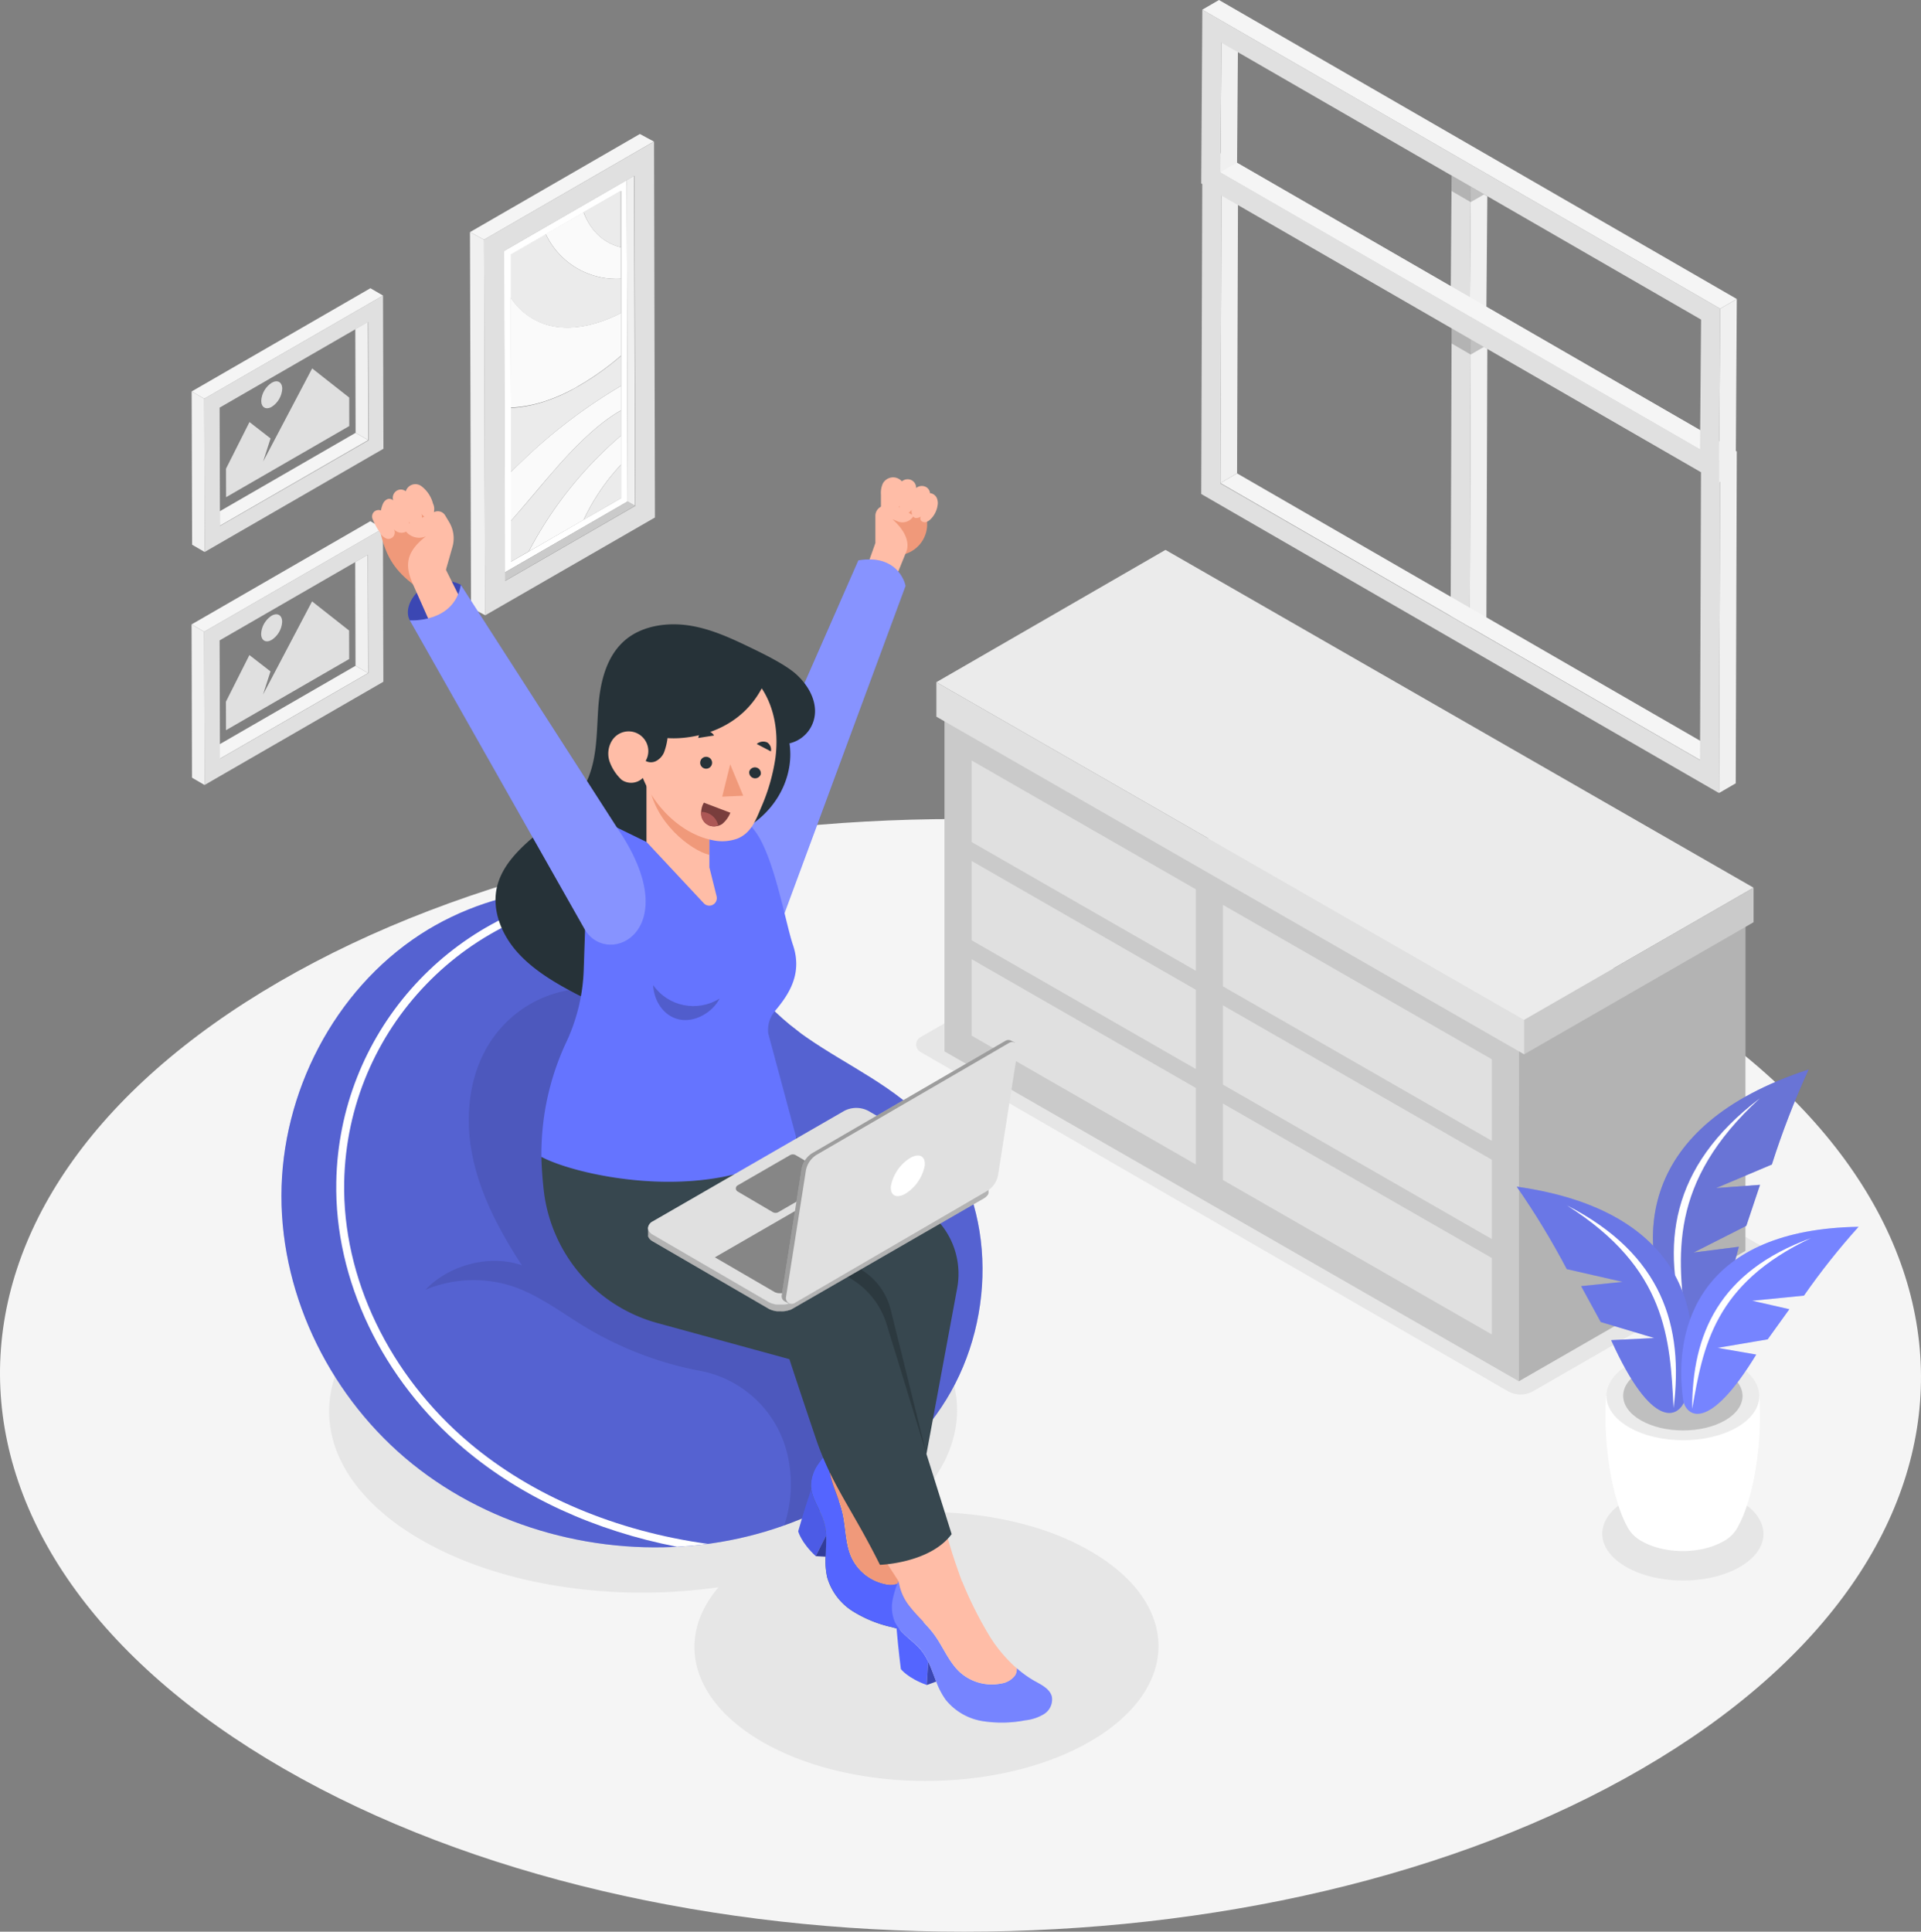 <svg xmlns="http://www.w3.org/2000/svg" width="451.34" height="453.79"><rect width="100%" height="100%" fill="#808080" stroke="none"/><path d="M384.67 230.66c-88.41-51-231.28-51-319.12 0s-87.33 133.81 1.12 184.85c88.45 51.04 231.28 51.05 319.12 0s87.33-133.8-1.12-184.85Z" fill="#f5f5f5"/><g fill="#e6e6e6"><path d="M408.74 352.57c-7.42-4.29-19.41-4.29-26.78 0s-7.34 11.23.08 15.51 19.42 4.29 26.79 0 7.33-11.22-.09-15.51ZM275.67 212.94l138 79.68a1.997 1.997 0 0 1 0 3.46l-53.42 30.72a6.009 6.009 0 0 1-6 0l-138-79.68a1.997 1.997 0 0 1 0-3.46l53.42-30.72a6.009 6.009 0 0 1 6 0ZM99.11 301.2c28.9-16.69 75.61-16.69 104.33 0 25.38 14.75 28.19 37.58 8.57 54.21 15.83-1 32.24 2 44.33 9.07 21.22 12.33 21.11 32.32-.25 44.65s-55.88 12.34-77.1 0c-16.88-9.81-20.25-24.47-10.16-36.26-24.34 3.52-51.11-.22-70.06-11.23-28.72-16.69-28.57-43.75.34-60.44Z"/></g><path fill="#e0e0e0" d="m341.06 77.07-.23 67.64 4.5 2.59.22-67.64-4.49-2.59z"/><path fill="#f0f0f0" d="M345.56 79.66h-.01l-.22 67.64 3.9-2.27.22-63.12-3.89-2.25z"/><rect x="343.31" y="75.78" height="5.19" fill="#e0e0e0"/><path opacity=".2" d="m345.54 83.29.01-3.63-4.49-2.59-.01 3.62 4.49 2.6zM345.54 83.29l3.16-1.82-3.14-1.81h-.01l-.01 3.63z"/><rect x="343.31" y="75.77" height="5.19" fill="#e0e0e0"/><path fill="#e0e0e0" d="m341.06 41.26-.23 30.48 4.5 2.59.22-30.48-4.49-2.59z"/><path fill="#f0f0f0" d="M345.56 43.85h-.01l-.22 30.48 3.9-2.27.22-25.96-3.89-2.25z"/><rect x="343.31" y="39.96" height="5.19" fill="#e0e0e0"/><path opacity=".2" d="m345.54 47.48.01-3.63-4.49-2.59-.01 3.62 4.49 2.6zM345.54 47.48l3.16-1.81-3.14-1.82h-.01l-.01 3.63z"/><rect x="343.31" y="39.96" height="5.19" fill="#e0e0e0"/><path fill="#f0f0f0" d="m286.97 45.84 3.91-2.27-.23 67.64-3.91 2.27.23-67.64z"/><path fill="#f5f5f5" d="m286.74 113.48 3.91-2.27 112.68 65.05-3.91 2.27-112.68-65.05z"/><path d="m282.49 38.08 121.67 70.24-.26 78-121.67-70.27.26-77.97Zm116.93 140.49.23-67.64-112.68-65-.23 67.64 112.68 65" fill="#e0e0e0"/><path fill="#f5f5f5" d="m282.49 38.08 3.91-2.27 121.66 70.24-3.9 2.27-121.67-70.24z"/><path fill="#f0f0f0" d="m404.16 108.32 3.9-2.27-.25 77.97-3.91 2.27.26-77.97zM286.97 10.03l3.91-2.27-.23 30.48-3.91 2.27.23-30.48z"/><path fill="#f5f5f5" d="m286.74 40.51 3.91-2.27 112.68 65.05-3.91 2.27-112.68-65.05z"/><path d="m282.49 2.27 121.67 70.24-.26 40.81-121.67-70.24.26-40.81Zm116.93 103.3.25-30.49-112.7-65.05-.23 30.48 112.68 65.06" fill="#e0e0e0"/><path fill="#f5f5f5" d="M282.49 2.27 286.4 0l121.66 70.24-3.9 2.27L282.49 2.27z"/><path fill="#f0f0f0" d="m404.16 72.51 3.9-2.27-.25 40.81-3.91 2.27.26-40.81z"/><path fill="none" d="M83.48 77.29 51.57 95.71l.07 24.39 31.91-18.42-.07-24.39z"/><path fill="#f0f0f0" d="m83.48 77.29.07 24.39 2.96 1.71-.08-27.8-2.95 1.7z"/><path fill="#f5f5f5" d="m51.64 120.1.01 3.42 34.86-20.13-2.96-1.71-31.91 18.42z"/><path d="m89.99 69.43-42 24.24.1 36 42-24.25-.1-35.99Zm-38.32 54.14v-3.42l-.07-24.39 31.91-18.42 3-1.7.08 27.8-34.92 20.13Z" fill="#e0e0e0"/><path fill="#f5f5f5" d="m89.99 69.43-2.96-1.72-42 24.25 2.96 1.71 42-24.24z"/><path fill="#f0f0f0" d="m45.03 91.96.11 36.01 2.95 1.71-.1-36.01-2.96-1.71z"/><path fill="none" d="m83.46 132.02-31.91 18.42.07 24.39 31.91-18.42-.07-24.39z"/><path fill="#f0f0f0" d="m83.46 132.02.07 24.39 2.95 1.72-.07-27.81-2.95 1.7z"/><path fill="#f5f5f5" d="m51.62 174.83.01 3.42 34.85-20.12-2.95-1.72-31.91 18.42z"/><path d="m89.97 124.16-42 24.25.1 36 42-24.25-.1-36Zm-38.3 54.09v-3.42l-.07-24.39 31.91-18.42 2.95-1.7.07 27.81-34.86 20.12Z" fill="#e0e0e0"/><path fill="#f5f5f5" d="m89.97 124.16-2.96-1.72-42 24.25 2.96 1.72 42-24.25z"/><path fill="#f0f0f0" d="m45.01 146.69.1 36.01 2.96 1.72-.1-36.01-2.96-1.72z"/><path d="M132.78 92.33c.38-.19.76-.37 1.14-.57-.37.2-.75.39-1.14.57ZM132.37 92.57l.42-.2-.42.2ZM145.8 44.81l-8.72 5.04-8.87 5.12 8.87-5.12 8.72-5.04zM145.88 73.57l-.02-8.09-.02-7.4.02 7.4.02 8.09zM133.93 91.76l.24-.11-.24.11ZM145.98 109.06l-.02-6.77-.01-5.92.01 5.92.02 6.77zM128.98 93.92c1.12-.4 2.25-.87 3.39-1.39-1.14.52-2.27 1.04-3.39 1.39ZM119.89 69.79l.07 26.01.04 15.07-.04-15.07-.07-26.01z" fill="none"/><path d="M145.96 102.29v-5.92l-.29.2-.5.29c-4.37 2.64-8.76 6.79-12.85 11.28-.67.74-1.33 1.49-2 2.25-3.44 3.95-6.82 8.12-10.28 12v9.57l4.18-2.41a91.944 91.944 0 0 1 21.74-27.26ZM146.01 116.98v-7.92a50.237 50.237 0 0 0-8.87 13.06l8.87-5.14Z" fill="#ebebeb"/><path d="M137.11 122.12c2.25-4.79 5.24-9.2 8.87-13.06v-6.77a91.9 91.9 0 0 0-21.74 27.28l12.87-7.43v-.02ZM128.38 94.13l.6-.21c1.12-.4 2.25-.87 3.39-1.39l.41-.2c.39-.18.77-.37 1.15-.57.66-.33 1.32-.68 2-1.06-.67.38-1.33.73-2 1.06l.24-.11a21 21 0 0 0 1.75-1l.37-.21.3-.18c3.16-1.87 6.15-4.01 8.94-6.4l.38-.33v-10c-6.35 3.25-12.6 4.26-17.64 2.69-3.46-1.11-6.42-3.4-8.35-6.47l.07 26c2.86-.15 5.68-.69 8.39-1.62ZM132.33 108.1c4.09-4.49 8.48-8.64 12.85-11.28l.5-.29.27-.16v-5.73a124.562 124.562 0 0 0-23.39 17.8c-.85.81-1.69 1.64-2.54 2.43v11.52c3.46-3.92 6.84-8.09 10.28-12 .67-.79 1.35-1.55 2.03-2.29Z" fill="#fafafa"/><path d="M145.93 90.64v-7.06l-.38.33a63.258 63.258 0 0 1-8.94 6.4l-.3.18-.37.21c-.59.33-1.17.65-1.75 1l-.24.11-.16.09.16-.09c-.38.2-.76.38-1.14.57l-.42.2c-1.14.52-2.27 1-3.39 1.39l.64-.23-.64.23-.6.21c-2.71.95-5.55 1.51-8.42 1.67v15.07c.85-.79 1.69-1.62 2.54-2.43 7.07-6.86 14.93-12.85 23.41-17.85Z" fill="#ebebeb"/><path d="M145.86 65.48v-7.4c-4-.94-7.13-3.86-8.76-8.23l-8.87 5.12a18.31 18.31 0 0 0 17.63 10.51Z" fill="#fafafa"/><path d="M128.24 76.26c5 1.57 11.29.56 17.64-2.69v-8.09c-7.49.45-14.49-3.72-17.67-10.51l-8.35 4.82v10a15.4 15.4 0 0 0 8.38 6.47Z" fill="#ebebeb"/><path d="m147.26 42.29-28.87 16.67.21 75.52 28.87-16.67-.21-75.52Zm-27.2 89.67V95.8l-.07-26v-10l8.35-4.82 8.87-5.12 8.72-5v72.16l-8.9 5.14-12.79 7.41-4.18 2.39Z" fill="#fff"/><path d="m133.77 91.85.16-.09M135.92 90.7c-.67.38-1.33.73-2 1.06M128.98 93.92l.64-.23" fill="none"/><path d="M145.84 58.08V44.81l-8.72 5c1.55 4.41 4.71 7.33 8.72 8.27Z" fill="#ebebeb"/><path fill="#cacaca" d="m147.47 117.81-28.87 16.67.01 2 30.6-17.66-1.74-1.01z"/><path fill="#f0f0f0" d="m147.26 42.29.21 75.52 1.74 1.01-.22-77.53-1.73 1z"/><path d="M153.67 33.25 113.72 56.3l.25 88.27 39.91-23-.21-88.32Zm-35 103.24v-2l-.21-75.52 28.87-16.67 1.73-1 .22 77.53-30.61 17.66Z" fill="#e0e0e0"/><path fill="#f5f5f5" d="m153.63 33.25-3.29-1.77-39.92 23.05 3.3 1.77 39.91-23.05z"/><path fill="#f0f0f0" d="m110.42 54.53.25 88.23 3.3 1.76-.25-88.22-3.3-1.77z"/><path fill="#e0e0e0" d="m73.34 86.55 8.71 6.85.01 6.69-28.94 16.71-.02-6.69 5.52-10.96 4.95 3.85-1.75 5.44 2.54-4.83 8.98-17.06z"/><path d="M63.84 89.92c1.36-.79 2.47-.15 2.47 1.41-.1 1.73-1.01 3.3-2.46 4.24-1.36.79-2.47.15-2.47-1.41.09-1.73 1.01-3.3 2.46-4.24ZM73.32 141.28l8.7 6.85.02 6.69-28.94 16.72-.02-6.7 5.52-10.95 4.95 3.84-1.75 5.44 2.54-4.83 8.98-17.06z" fill="#e0e0e0"/><path d="M63.81 144.65c1.37-.78 2.47-.15 2.48 1.41a5.424 5.424 0 0 1-2.46 4.26c-1.36.79-2.47.16-2.47-1.41.09-1.73 1-3.31 2.45-4.26ZM221.91 167.65v79.34l134.95 77.5v-79.34l-134.95-77.5z" fill="#e0e0e0"/><path fill="#e0e0e0" d="M410.09 214.51v79.35l-53.23 30.63v-79.34l53.23-30.64z"/><path opacity=".1" d="M221.91 167.65v79.34l134.95 77.5v-79.34l-134.95-77.5z"/><path opacity=".2" d="M410.09 214.51v79.35l-53.23 30.63v-79.34l53.23-30.64z"/><path fill="#e0e0e0" d="m287.32 254.79 63.17 36.28v-18.63l-63.17-36.27v18.62zM350.49 267.99v-19.15l-63.17-36.27v19.14l63.17 36.28zM280.95 208.91l-52.66-30.25v19.15l52.66 30.24v-19.14zM287.32 277.21l63.17 36.27v-17.96l-63.17-36.28v17.97zM280.95 232.51l-52.66-30.25v18.63l52.66 30.24v-18.62zM228.29 225.34v17.96l52.66 30.25v-17.97l-52.66-30.24z"/><path fill="#ebebeb" d="m220 160.26 138.09 79.31L412 208.54l-138.17-79.36L220 160.26z"/><path fill="#e0e0e0" d="M220 160.26v8.1l138.09 79.32v-8.11L220 160.26zM412 208.54v8.11l-53.91 31.03v-8.11L412 208.54z"/><path opacity=".1" d="M412 208.54v8.11l-53.91 31.03v-8.11L412 208.54z"/><path d="m413.36 327.92-18 .52-18-.52c-.77 12.14 1.6 24.5 4.87 30.54a8.145 8.145 0 0 0 3.56 3.62c5.3 3.06 13.86 3.06 19.13 0a8.048 8.048 0 0 0 3.56-3.71c3.31-6.08 5.65-18.37 4.88-30.45Z" fill="#fff"/><path d="M408.06 320.57c7 4.07 7.07 10.66.08 14.72s-18.37 4.07-25.41 0-7.06-10.66-.06-14.72 18.35-4.07 25.39 0Z" fill="#ebebeb"/><path d="M405.27 322.18c5.5 3.17 5.52 8.31.07 11.48s-14.33 3.17-19.83 0-5.52-8.31-.06-11.48 14.33-3.17 19.82 0Z" fill="#e0e0e0"/><path d="M405.27 322.18c5.5 3.17 5.52 8.31.07 11.48s-14.33 3.17-19.83 0-5.52-8.31-.06-11.48 14.33-3.17 19.82 0Z" opacity=".15"/><path d="M424.93 251.25c-40.49 13.26-40.85 40.35-31.73 59.64 2.31 3.9 9.27 6 15.34-18l-10.64 1.36 12.4-6.28 3.22-9.63-10.34.77 13.12-5.54c2.42-7.61 5.3-15.06 8.63-22.32Z" fill="#5465ff"/><path d="M424.93 251.25c-40.49 13.26-40.85 40.35-31.73 59.64 2.31 3.9 9.27 6 15.34-18l-10.64 1.36 12.4-6.28 3.22-9.63-10.34.77 13.12-5.54c2.42-7.61 5.3-15.06 8.63-22.32Z" opacity=".2"/><path d="M424.93 251.25c-40.49 13.26-40.85 40.35-31.73 59.64 2.31 3.9 9.27 6 15.34-18l-10.64 1.36 12.4-6.28 3.22-9.63-10.34.77 13.12-5.54c2.42-7.61 5.3-15.06 8.63-22.32Z" fill="#fff" opacity=".2"/><path d="M413.48 258.02c-21.35 16.21-23.28 34.79-17.25 54.19-2.13-17.08-4.44-34.35 17.25-54.19Z" fill="#fff"/><path d="M356.35 278.77c39.92 5.62 44.76 30.78 39.46 50.27-1.49 4-7.63 7.13-17.27-14.21l10.13-.5-12.58-3.76-4.6-8.43 9.75-1-13.13-3c-3.52-6.69-7.44-13.16-11.76-19.37Z" fill="#5465ff"/><path d="M356.35 278.77c39.92 5.62 44.76 30.78 39.46 50.27-1.49 4-7.63 7.13-17.27-14.21l10.13-.5-12.58-3.76-4.6-8.43 9.75-1-13.13-3c-3.52-6.69-7.44-13.16-11.76-19.37Z" fill="#fff" opacity=".2"/><path d="M356.35 278.77c39.92 5.62 44.76 30.78 39.46 50.27-1.49 4-7.63 7.13-17.27-14.21l10.13-.5-12.58-3.76-4.6-8.43 9.75-1-13.13-3c-3.52-6.69-7.44-13.16-11.76-19.37Z" opacity=".1"/><path d="M368.14 283.17c22.58 11.55 27.47 28.53 25.07 47.6-.85-16.26-1.54-32.73-25.07-47.6Z" fill="#fff"/><path d="M436.67 288.2c-36.61.59-43.79 22.74-41.19 40.89.89 3.79 6.08 7.28 17.15-10.87l-9.08-1.58 11.77-2 5.09-7.08-8.74-1.99 12.17-1.2c3.94-5.65 8.22-11.05 12.83-16.17Z" fill="#5465ff"/><path d="M425.5 290.85c-21.65 7.88-27.95 22.64-27.92 40.09 2.58-14.56 5.09-29.32 27.92-40.09Z" fill="#fff"/><path d="M436.67 288.2c-36.61.59-43.79 22.74-41.19 40.89.89 3.79 6.08 7.28 17.15-10.87l-9.08-1.58 11.77-2 5.09-7.08-8.74-1.99 12.17-1.2c3.94-5.65 8.22-11.05 12.83-16.17Z" fill="#fff" opacity=".2"/><path d="M189.48 243.7c9.85 6.85 21 11.58 29.19 20.76 15.37 17.14 15.73 44.72 3.66 64.33s-34.54 31.39-57.41 34.08c-24 2.83-49.17-3.8-68-18.94s-30.81-38.81-30.8-63 12.39-48.22 32.62-61.41c18.47-12 45-15.48 63.52-1.7 9.36 7 15.61 17.24 25 24.23.7.59 1.46 1.13 2.22 1.65Z" fill="#5465ff"/><path d="M189.48 243.7c9.85 6.85 21 11.58 29.19 20.76 15.37 17.14 15.73 44.72 3.66 64.33s-34.54 31.39-57.41 34.08c-24 2.83-49.17-3.8-68-18.94s-30.81-38.81-30.8-63 12.39-48.22 32.62-61.41c18.47-12 45-15.48 63.52-1.7 9.36 7 15.61 17.24 25 24.23.7.59 1.46 1.13 2.22 1.65Z" opacity=".2"/><path d="M189.48 243.7c9.85 6.85 21 11.58 29.19 20.76 15.37 17.14 15.73 44.72 3.66 64.33s-34.54 31.39-57.41 34.08c-24 2.83-49.17-3.8-68-18.94s-30.81-38.81-30.8-63 12.39-48.22 32.62-61.41c18.47-12 45-15.48 63.52-1.7 9.36 7 15.61 17.24 25 24.23.7.59 1.46 1.13 2.22 1.65Z" fill="#fff" opacity=".1"/><path d="M185.46 344.14c0-.16 0-.33-.07-.49a25.998 25.998 0 0 0-21-21.62 82.017 82.017 0 0 1-26.93-10.31c-5.89-3.56-11.45-7.93-18.05-9.85a29.497 29.497 0 0 0-19.46 1.12c5.55-5.82 15.06-8.38 22.67-5.75-5.26-8.05-9.89-16.73-11.71-26.18s-.52-19.81 5.17-27.57c9.07-12.34 26.43-14.99 38.77-5.92 1.47 1.08 2.83 2.3 4.05 3.64 5.65 6.17 8.83 14.85 12.53 22.35 2.66 5.38 5.42 10.89 9.8 15 6.62 6.19 16.14 8.42 23 14.34 7.79 6.72 11.14 17.46 11.18 27.73a81.737 81.737 0 0 1-3 20.51 77.962 77.962 0 0 1-28.15 17.21c1.52-4.58 1.93-9.45 1.2-14.21Z" opacity=".1"/><path d="M79.01 277.65c.62-34.46 26.07-63.42 60.16-68.46 2.29.22 4.56.6 6.8 1.14-36 1.91-64.41 31.31-65.1 67.35-.44 22.49 10.56 45.41 29.43 61.31 14.78 12.46 34.42 20.73 56 23.7l-1.38.18c-1.94.23-3.89.39-5.84.5-19.18-3.72-36.54-11.63-50-23-19.27-16.22-30.52-39.68-30.07-62.72Z" fill="#fff"/><path d="m194.17 360.67-2.5 4.9c-3.5-3.23-4.13-5.84-4.13-5.84 1.13-4 2.45-8.06 3.1-10 .34 2.75 2.22 5.12 3 7.8.3 1.02.48 2.08.53 3.14Z" fill="#5465ff"/><path d="m194.05 365.69-2.38-.12 2.47-4.9c.1 1.66-.04 3.34-.09 5.02Z" fill="#5465ff"/><path d="m194.17 360.67-2.5 4.9c-3.5-3.23-4.13-5.84-4.13-5.84 1.13-4 2.45-8.06 3.1-10 .34 2.75 2.22 5.12 3 7.8.3 1.02.48 2.08.53 3.14Z" opacity=".1"/><path d="m194.05 365.69-2.38-.12 2.47-4.9c.1 1.66-.04 3.34-.09 5.02Z" opacity=".4"/><path d="M192.26 343.91c.85-1.24 1.83-2.38 2.92-3.41-.61 2.14-.61 4.4 0 6.54.74 2.84 2.07 5.5 2.73 8.36.81 3.47.63 7.21 2.1 10.46 1.49 3.21 4.39 5.52 7.85 6.26 1.25.34 2.59.18 3.72-.45.48-.34.83-.83 1-1.39.74 1.54 1.64 3.01 2.68 4.37 1.16 1.51 2.61 3.16 2.29 5a4 4 0 0 1-3.28 3c-1.56.22-3.15.09-4.66-.38-3.31-.72-6.47-2.01-9.34-3.81a14.025 14.025 0 0 1-5.93-7.95 17.93 17.93 0 0 1-.36-4.85c.05-1.68.19-3.36.12-5-.03-1.07-.2-2.14-.49-3.17-.79-2.68-2.67-5.05-3-7.8 0-.15-.05-.3-.06-.45-.02-1.91.58-3.78 1.71-5.33Z" fill="#455a64"/><path d="M192.26 343.91c.85-1.24 1.83-2.38 2.92-3.41-.61 2.14-.61 4.4 0 6.54.74 2.84 2.07 5.5 2.73 8.36.81 3.47.63 7.21 2.1 10.46 1.49 3.21 4.39 5.52 7.85 6.26 1.25.34 2.59.18 3.72-.45.48-.34.83-.83 1-1.39.74 1.54 1.64 3.01 2.68 4.37 1.16 1.51 2.61 3.16 2.29 5a4 4 0 0 1-3.28 3c-1.56.22-3.15.09-4.66-.38-3.31-.72-6.47-2.01-9.34-3.81a14.025 14.025 0 0 1-5.93-7.95 17.93 17.93 0 0 1-.36-4.85c.05-1.68.19-3.36.12-5-.03-1.07-.2-2.14-.49-3.17-.79-2.68-2.67-5.05-3-7.8 0-.15-.05-.3-.06-.45-.02-1.91.58-3.78 1.71-5.33Z" fill="#5465ff"/><path d="M207.9 372.12c-3.46-.74-6.36-3.05-7.85-6.26-1.47-3.25-1.29-7-2.1-10.46-.66-2.86-2-5.52-2.73-8.36-.61-2.14-.61-4.4 0-6.54l.85-.84c4.21 2.19 9 4 12.84 6.78-.09 4.92.22 9.83.93 14.7.52 3.16 1.48 6.24 2.85 9.14-.17.56-.52 1.05-1 1.39-1.15.65-2.52.81-3.79.45Z" fill="#f0997a"/><path d="M222.2 359.15c.7 4.07 3.81 12.35 3.81 12.35s-14.6.59-14.92-.08l-4.29-6.63 15.4-5.64Z" fill="#ffbda7"/><path d="m178.5 262.39 37.23 20.75a18.431 18.431 0 0 1 9.16 19.48l-7.22 38.95 5.92 18.83c-5.11 6.86-16.85 7.21-16.85 7.21-6.54-13.14-11.35-18.72-15.07-29.72s-6.2-18.59-6.2-18.59l-30.92-8.46a36.63 36.63 0 0 1-26.79-31.17c-.53-4.68-.55-7.87-.55-7.87l51.29-9.41Z" fill="#37474f"/><path d="M178.22 272.85c0 4.16-1.48 8.18-4.17 11.35l26.28 16.45c3.84 2.42 6.68 6.14 8 10.48l9.34 30.44-8.39-33.86c-.96-3.9-3.42-7.26-6.83-9.37l-24.26-15c2.48-6.22.03-10.49.03-10.49Z" opacity=".2"/><path d="m218.09 390.37-.34 5.47c-4.48-1.6-6.09-3.74-6.09-3.74-.53-4.12-.92-8.38-1.1-10.45 1.39 2.4 4.05 3.84 5.84 6 .67.83 1.24 1.75 1.69 2.72Z" fill="#5465ff"/><path d="m219.96 395.03-2.21.81.34-5.47c.72 1.49 1.26 3.09 1.87 4.66Z" fill="#5465ff"/><path d="m219.96 395.03-2.21.81.34-5.47c.72 1.49 1.26 3.09 1.87 4.66Z" opacity=".3"/><path d="M209.75 375.71c.3-1.47.75-2.91 1.34-4.29.29 2.2 1.2 4.28 2.61 6 1.8 2.33 4.07 4.25 5.8 6.61 2.11 2.88 3.41 6.39 6 8.8 2.63 2.37 6.21 3.36 9.68 2.67 1.31-.18 2.5-.87 3.29-1.93.31-.5.45-1.09.4-1.68a25.12 25.12 0 0 0 4.18 3c1.66.92 3.64 1.87 4.09 3.72.25 1.6-.47 3.19-1.84 4.05-1.35.82-2.87 1.32-4.44 1.48-3.33.65-6.74.7-10.09.17-3.37-.56-6.42-2.34-8.57-5-.94-1.33-1.7-2.78-2.24-4.31-.61-1.57-1.15-3.17-1.87-4.66-.45-.98-1.02-1.89-1.69-2.73-1.79-2.15-4.45-3.59-5.84-6-.07-.13-.16-.25-.23-.38a9.017 9.017 0 0 1-.58-5.52Z" fill="#5465ff"/><path d="M209.75 375.71c.3-1.47.75-2.91 1.34-4.29.29 2.2 1.2 4.28 2.61 6 1.8 2.33 4.07 4.25 5.8 6.61 2.11 2.88 3.41 6.39 6 8.8 2.63 2.37 6.21 3.36 9.68 2.67 1.31-.18 2.5-.87 3.29-1.93.31-.5.45-1.09.4-1.68a25.12 25.12 0 0 0 4.18 3c1.66.92 3.64 1.87 4.09 3.72.25 1.6-.47 3.19-1.84 4.05-1.35.82-2.87 1.32-4.44 1.48-3.33.65-6.74.7-10.09.17-3.37-.56-6.42-2.34-8.57-5-.94-1.33-1.7-2.78-2.24-4.31-.61-1.57-1.15-3.17-1.87-4.66-.45-.98-1.02-1.89-1.69-2.73-1.79-2.15-4.45-3.59-5.84-6-.07-.13-.16-.25-.23-.38a9.017 9.017 0 0 1-.58-5.52Z" fill="#fff" opacity=".2"/><path d="M235.22 395.49c-3.47.69-7.05-.3-9.68-2.67-2.63-2.41-3.93-5.92-6-8.8-1.73-2.36-4-4.28-5.8-6.61a11.94 11.94 0 0 1-2.61-6l.45-1.1c4.73.35 9.85.12 14.47 1.18 1.85 4.56 4.06 8.95 6.62 13.15a34.13 34.13 0 0 0 6.22 7.29c.05.59-.09 1.18-.4 1.68a4.914 4.914 0 0 1-3.27 1.88Z" fill="#ffbda7"/><path d="M217.6 121.35c1.01 3.9-1.34 7.87-5.24 8.88l-.07.02a39.291 39.291 0 0 1-4.94-9.65c.48-1.3.83-2.64 1.06-4 3.66-.25 8.26 1.2 9.19 4.75Z" fill="#f0997a"/><path d="M206.98 119.49v-3.31c-.07-.89.08-1.78.44-2.6.73-1.33 2.4-1.83 3.73-1.1.28.15.54.36.75.6a2.09 2.09 0 0 1 2.22-.3 2 2 0 0 1 1.13 1.87c.58-.48 1.37-.62 2.08-.35.66.24 1.12.85 1.18 1.55.68.07 1.28.49 1.58 1.11.24.55.31 1.17.2 1.76a5.729 5.729 0 0 1-1.61 3.22c-.28.3-.62.53-1 .67-.39.14-.83.07-1.16-.19a.832.832 0 0 1-.14-1.1c-.38.28-.84.41-1.31.37-.37-.13-.66-.42-.77-.8-.11-.37-.15-.76-.13-1.15-.35.68-1.13 1.03-1.87.82-.7-.28-1.1-1.03-.94-1.77-.19.32-.41.62-.65.9-.44.43-1.15.43-1.58-.02-.07-.07-.13-.15-.18-.23-.2-.32-.33-.68-.39-1.05-.46.39-1.11.71-1.58 1.1Z" fill="#ffbda7"/><path d="m203.29 134.27 2.38-6.7v-6.4c0-.88.49-1.69 1.26-2.11l.94-.5c.72-.4 1.61-.4 2.33 0l4.48 2.58a3.004 3.004 0 0 1-3.82 1.33l-1.19-.5c5.12 4.57 3.19 7.82 3.19 7.82l-3.08 7.59-6.49-3.11Z" fill="#ffbda7"/><path d="m173.18 196.57 28.49-64.93c7.53-1.26 10.46 3.16 11.09 6l-29 78.41-10.58-19.48Z" fill="#5465ff"/><path d="m173.18 196.57 28.49-64.93c7.53-1.26 10.46 3.16 11.09 6l-29 78.41-10.58-19.48Z" fill="#fff" opacity=".3"/><path d="M135.73 233.68c-5.21-2.71-10.38-5.73-14.19-10s-6.1-10.12-4.71-15.56c1.27-5 5.32-8.88 9.42-12.27s8.54-6.67 11.06-11.22c3-5.45 2.83-11.89 3.23-18s1.82-12.8 6.88-16.69c3.94-3 9.45-3.76 14.47-3s9.68 2.9 14.21 5.08c3.16 1.52 8.46 4.09 11 6.41s4.46 5.48 4.39 8.82a7.757 7.757 0 0 1-6 7.38c1 6.52-1.86 14.17-8.8 19-5.47 3.78-2.88 11.47-6.7 17s-7.68 11.08-12.88 15.48-15.25 10.75-21.38 7.57Z" fill="#263238"/><path d="M173.98 192.74c6.72 1.07 10.14 22.79 12.32 29.24 2.26 6.66-.81 11.49-4.22 15.52a6.877 6.877 0 0 0-1.57 5.33l7.06 26.24c-19.28 14.31-51.6 7.37-60.36 2.7-.1-9.16 1.83-18.23 5.66-26.56a43.487 43.487 0 0 0 4.27-17.19l.33-9.63-1-28.11 15.41 7.51 14.75-.66s5.16-4.73 7.35-4.39Z" fill="#5465ff"/><path d="M173.98 192.74c6.72 1.07 10.14 22.79 12.32 29.24 2.26 6.66-.81 11.49-4.22 15.52a6.877 6.877 0 0 0-1.57 5.33l7.06 26.24c-19.28 14.31-51.6 7.37-60.36 2.7-.1-9.16 1.83-18.23 5.66-26.56a43.487 43.487 0 0 0 4.27-17.19l.33-9.63-1-28.11 15.41 7.51 14.75-.66s5.16-4.73 7.35-4.39Z" fill="#fff" opacity=".1"/><path d="M166.67 190.57v13.19l1.7 6.81c.23.95-.35 1.91-1.3 2.14-.61.15-1.26-.04-1.7-.5l-13.48-14.43v-14.07l14.78 6.86Z" fill="#ffbda7"/><path d="M152.47 183.97c1.25 9.32 9.93 15.83 14.17 16.85v-10.25l-14.17-6.6Z" fill="#f0997a"/><path d="M156.84 173.38c-.14 1.18-.43 2.33-.85 3.44a4.18 4.18 0 0 1-1.8 1.94c-.78.42-1.71.42-2.49 0a4.624 4.624 0 1 0-8-4.64 5.829 5.829 0 0 0-.44 4.89c.59 1.59 1.54 3.02 2.78 4.18 1.55 1.08 3.66.9 5-.43 2.68 6.75 9 13.08 16.2 14.58 1.96.47 4.02.36 5.92-.3 3.28-1.27 4.4-4.32 5.65-7.3 1.65-3.74 2.79-7.69 3.38-11.73.72-5.61-.1-11.58-3.22-16.3-5.85 10.92-17.79 12.03-22.13 11.68Z" fill="#ffbda7"/><path fill="#f0997a" d="m171.56 179.56 3.06 7.38-4.94.21 1.88-7.59z"/><path d="m171.59 190.93-6.21-2.36c-.53.9-.74 1.96-.58 3 .17 1.04.86 1.93 1.82 2.36 1.02.37 2.15.23 3.05-.36a6.63 6.63 0 0 0 1.92-2.64Z" fill="#ad5755"/><path d="m171.59 190.93-6.21-2.36c-.53.9-.74 1.96-.58 3 .17 1.04.86 1.93 1.82 2.36 1.02.37 2.15.23 3.05-.36a6.63 6.63 0 0 0 1.92-2.64Z" opacity=".3"/><path d="M164.55 178.83c-.2.75.25 1.51 1 1.71.75.2 1.51-.25 1.71-1 .2-.75-.25-1.51-1-1.71h-.01c-.75-.19-1.5.25-1.7 1ZM176.04 181.22c-.13.76.39 1.48 1.15 1.61.68.11 1.34-.29 1.56-.94.13-.76-.39-1.48-1.15-1.61-.68-.11-1.34.29-1.56.94ZM177.79 174.77l3.33 1.75c.18-.81-.16-1.65-.86-2.11-.82-.36-1.78-.22-2.47.36ZM167.77 172.79l-3.72.57c.1-.83.69-1.51 1.5-1.71.9-.07 1.76.37 2.22 1.14Z" fill="#263238"/><path d="M164.75 190.73c-.03.28-.03.56 0 .84a2.94 2.94 0 0 0 3.3 2.53c.24-.03.48-.09.7-.18-.21-.9-.7-1.7-1.41-2.29-.74-.58-1.65-.89-2.59-.9Z" fill="#ad5755"/><path d="M152.23 288.36c-.01.17 0 .33.05.49.05.13.12.26.2.38a2.54 2.54 0 0 0 .83.73l27.24 15.84c.25.14.52.26.79.34l.3.09.39.1.49.08h1.64c.22 0 .43-.06.64-.11h.11c.19-.04.37-.1.55-.16h.1c.21-.08.41-.17.6-.28l45-26c.18-.08.35-.18.51-.29.05-.04.09-.09.12-.14.09-.08.17-.16.24-.26.04-.05.07-.11.09-.17.05-.08.09-.16.13-.25v-.44V280.34c-.04.09-.08.18-.13.26 0 0 0 .11-.09.17-.07.09-.15.18-.24.26l-.12.14c-.16.13-.33.25-.51.36l-45 25.95c-.19.11-.39.21-.6.29h-.1l-.55.17h-.11c-.21.05-.42.09-.64.11h-.1c-.22.02-.43.02-.65 0h-.11c-.22.01-.45.01-.67 0h-.11l-.49-.08-.39-.1-.3-.09c-.27-.09-.54-.21-.79-.35l-27.24-15.83a2.434 2.434 0 0 1-.83-.74 1.72 1.72 0 0 1-.2-.38c-.02-.12-.02-.24 0-.36v-1.73l-.05-.03Z" fill="#e0e0e0"/><path d="M152.23 288.36c-.01.17 0 .33.05.49.05.13.12.26.2.38a2.54 2.54 0 0 0 .83.73l27.24 15.84c.25.14.52.26.79.34l.3.09.39.1.49.08h1.64c.22 0 .43-.06.64-.11h.11c.19-.04.37-.1.55-.16h.1c.21-.08.41-.17.6-.28l45-26c.18-.08.35-.18.51-.29.05-.04.09-.09.12-.14.09-.08.17-.16.24-.26.04-.05.07-.11.09-.17.05-.08.09-.16.13-.25v-.44V280.34c-.04.09-.08.18-.13.26 0 0 0 .11-.09.17-.07.09-.15.18-.24.26l-.12.14c-.16.13-.33.25-.51.36l-45 25.95c-.19.11-.39.21-.6.29h-.1l-.55.17h-.11c-.21.05-.42.09-.64.11h-.1c-.22.02-.43.02-.65 0h-.11c-.22.01-.45.01-.67 0h-.11l-.49-.08-.39-.1-.3-.09c-.27-.09-.54-.21-.79-.35l-27.24-15.83a2.434 2.434 0 0 1-.83-.74 1.72 1.72 0 0 1-.2-.38c-.02-.12-.02-.24 0-.36v-1.73l-.05-.03Z" opacity=".2"/><path d="M232.26 278.76c-.04.09-.08.17-.13.25-.02.06-.05.12-.09.17-.07.1-.15.18-.24.26-.03.05-.07.1-.12.14-.16.14-.33.26-.51.36l-45 26c-.19.11-.39.2-.6.28h-.1c-.18.06-.36.12-.55.16h-.11c-.21.05-.42.08-.64.11h-1.64l-.49-.08-.39-.1-.3-.09c-.27-.08-.54-.2-.79-.34l-27.24-15.84c-.18-.1-.35-.22-.5-.36-.12-.11-.23-.23-.33-.37-.08-.12-.15-.25-.2-.38-.05-.16-.06-.32-.05-.49a2 2 0 0 1 1.15-1.54l45-25.95c1.75-.9 3.84-.9 5.59 0l27.25 15.83c.64.3 1.08.91 1.15 1.62v.25c-.04.04-.08.08-.12.11Z" fill="#e0e0e0"/><path d="m228.52 278.32-43.68 25.25-.17.09h-.09l-.34.1-.24.05h-1.05l-.29-.05-.35-.1c-.1-.03-.2-.07-.3-.12l-14.05-8.17 45.11-26.05 15.45 9ZM186.97 271.38l8.22 4.84a.83.83 0 0 1 0 1.43l-12.29 7.09c-.42.25-.95.25-1.37 0l-8.22-4.83a.826.826 0 0 1 0-1.44l12.28-7.09c.43-.25.95-.25 1.38 0Z" fill="#e0e0e0"/><path d="m228.52 278.32-43.68 25.25-.17.09h-.09l-.34.1-.24.05h-1.05l-.29-.05-.35-.1c-.1-.03-.2-.07-.3-.12l-14.05-8.17 45.11-26.05 15.45 9ZM186.97 271.38l8.22 4.84a.83.83 0 0 1 0 1.43l-12.29 7.09c-.42.25-.95.25-1.37 0l-8.22-4.83a.826.826 0 0 1 0-1.44l12.28-7.09c.43-.25.95-.25 1.38 0Z" opacity=".4"/><path d="m183.67 304.29 4.65-29.6a5.488 5.488 0 0 1 2.65-3.87l45.27-26.32c.37-.21.81-.24 1.2-.08l1.08.53-.36.14c.12.25.16.53.11.8l-4.6 29.6a5.488 5.488 0 0 1-2.65 3.87l-45.35 26.32c-.09.05-.19.09-.29.12v.43l-1-.51c-.52-.27-.81-.85-.71-1.43Z" fill="#e0e0e0"/><path d="m183.67 304.29 4.65-29.6a5.488 5.488 0 0 1 2.65-3.87l45.27-26.32c.37-.21.81-.24 1.2-.08l1.08.53-.36.14c.12.25.16.53.11.8l-4.6 29.6a5.488 5.488 0 0 1-2.65 3.87l-45.35 26.32c-.09.05-.19.09-.29.12v.43l-1-.51c-.52-.27-.81-.85-.71-1.43Z" opacity=".3"/><path d="m191.89 271.27 45.27-26.31c.66-.36 1.49-.12 1.85.54.14.26.2.56.15.85l-4.65 29.59a5.458 5.458 0 0 1-2.65 3.88l-45.19 26.31c-.66.36-1.49.12-1.85-.54-.14-.26-.2-.56-.15-.85l4.65-29.59a5.496 5.496 0 0 1 2.57-3.88Z" fill="#e0e0e0"/><path d="M213.83 272.04a9.996 9.996 0 0 0-4.49 6.47c-.3 2.31 1.23 3.17 3.42 1.9a9.996 9.996 0 0 0 4.49-6.47c.3-2.31-1.24-3.16-3.42-1.9Z" fill="#fff"/><path d="M108.28 137.38c-7.57-3.71-14.29 4.22-12 8.32s16.96-.51 12-8.32Z" fill="#5465ff"/><path d="M108.28 137.38c-7.57-3.71-14.29 4.22-12 8.32s16.96-.51 12-8.32Z" opacity=".3"/><path d="M89.46 125.44c1.44 5.86 3.58 8.69 7.72 11.95l7.62-3.54-2.82-13.69-1.92-1.83-10.6 7.11Z" fill="#f0997a"/><path d="M98.99 114.2a2.36 2.36 0 0 0-3.29.49c-.16.22-.28.46-.36.72-.65-.52-1.55-.54-2.23-.07-.7.51-.99 1.4-.73 2.22-.38-.37-.95-.48-1.43-.26-.46.23-.81.63-1 1.11-.21.48-.36.99-.45 1.51a1.55 1.55 0 0 0-1.64.34c-.42.44-.54 1.08-.33 1.64.45 1.11 1.02 2.16 1.7 3.14.35.73.98 1.29 1.75 1.54.58.1 1.16-.14 1.5-.62.33-.49.36-1.12.07-1.63.67.79 1.78 1.04 2.73.63a1.99 1.99 0 0 0 .74-2.45c.29.58.92.93 1.57.86.63-.1 1.16-.53 1.4-1.12.22-.59.19-1.25-.08-1.82.19.55.67.96 1.24 1.07.56.12 1.13-.09 1.49-.53.48-.82.51-1.82.09-2.67a7.462 7.462 0 0 0-2.74-4.1Z" fill="#ffbda7"/><path d="m108.67 141.66-3.9-7.81 1.53-5.36c.57-1.97.28-4.09-.78-5.85l-.92-1.54a2 2 0 0 0-2.6-.8l-7.27 3.33v.1a3.996 3.996 0 0 0 5.15 2.34c.07-.03.13-.05.2-.08-4.83 3.77-5 6.94-3 11.4s5.11 11.52 5.11 11.52l6.48-7.25Z" fill="#ffbda7"/><path d="m144.95 194.41-36.67-57c-1.62 9.07-12 8.32-12 8.32l41.16 72.69c5.49 9.15 24.13.15 7.51-24.01Z" fill="#5465ff"/><path d="m144.95 194.41-36.67-57c-1.62 9.07-12 8.32-12 8.32l41.16 72.69c5.49 9.15 24.13.15 7.51-24.01Z" fill="#fff" opacity=".3"/><path d="M169.08 234.57c-5.22 3.29-12.1 1.9-15.63-3.16.19 3.72 2.47 7.3 6.12 8.08s7.82-1.62 9.51-4.92Z" opacity=".2"/></svg>
